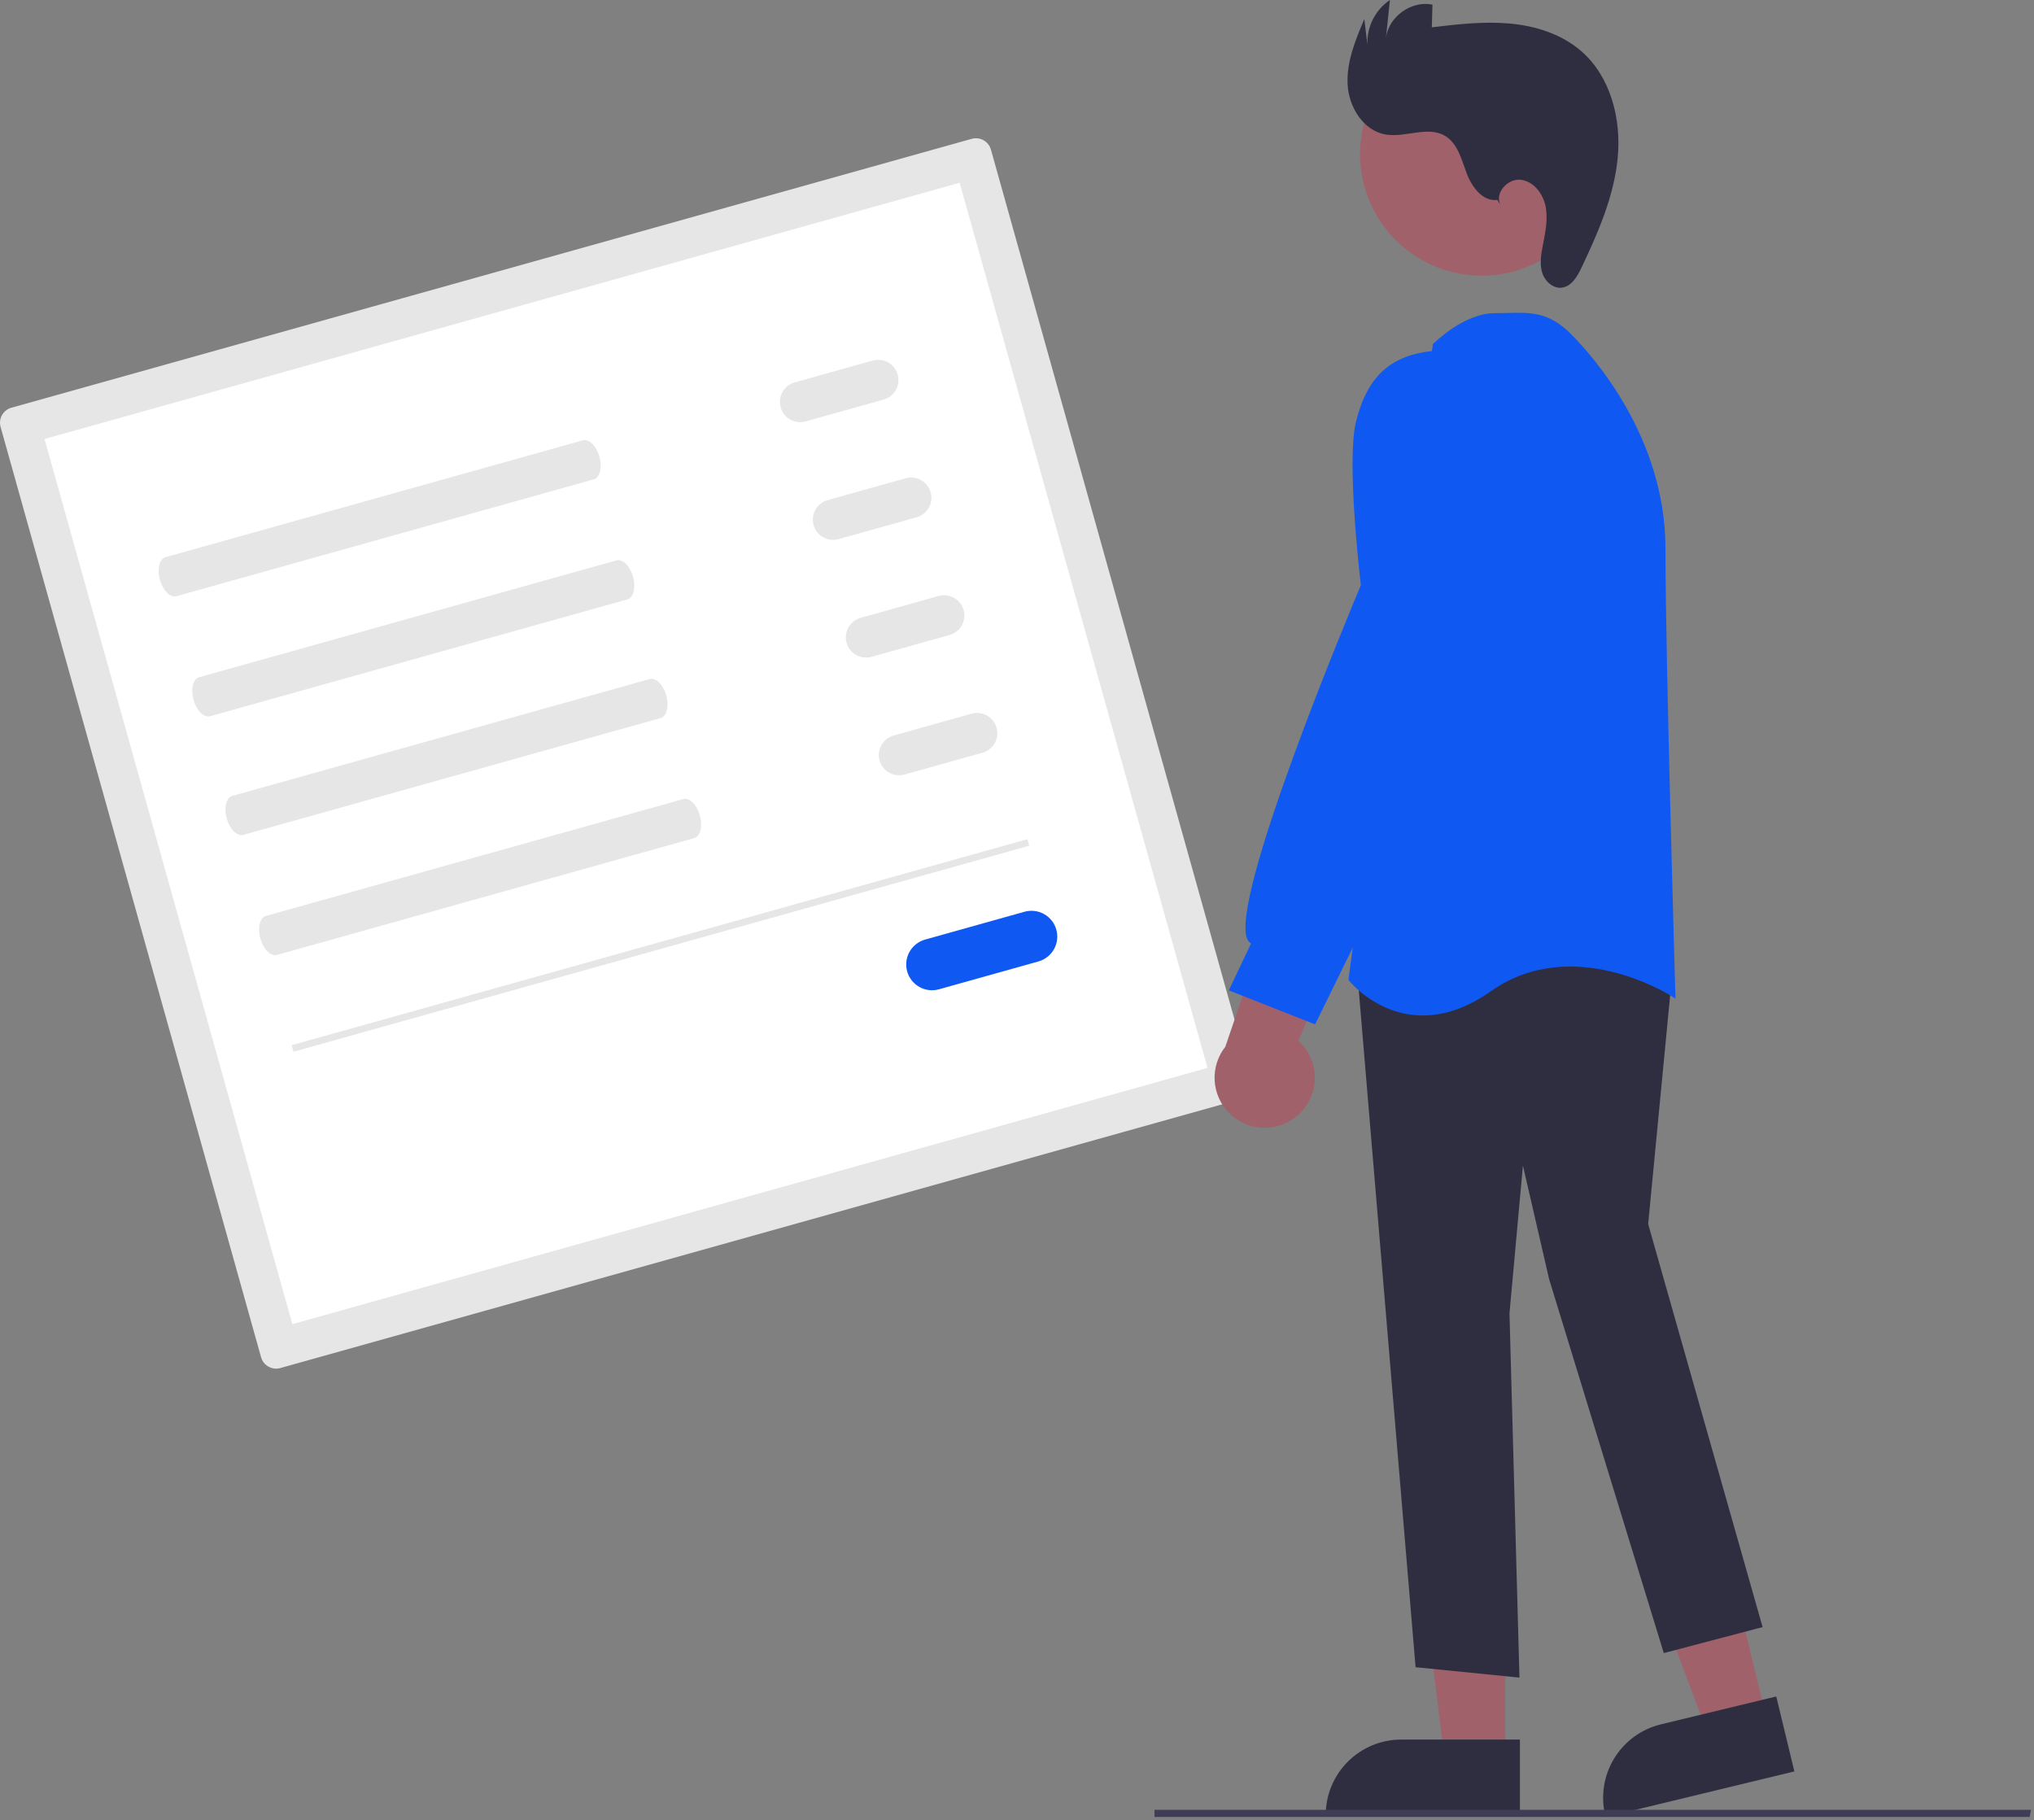 <svg width="599" height="536" viewBox="0 0 599 536" fill="none" xmlns="http://www.w3.org/2000/svg">
<rect x="0" y="0" width="599" height="536" fill="#808080" stroke="none"/>
<g clip-path="url(#clip0_2402_1804)">
<path d="M3.352 120.074C2.18 120.404 1.188 121.184 0.591 122.244C-0.005 123.305 -0.157 124.559 0.17 125.73L76.886 399.709C77.216 400.88 77.996 401.873 79.056 402.469C80.117 403.066 81.371 403.217 82.543 402.89L365.357 323.7C366.528 323.37 367.521 322.59 368.118 321.529C368.714 320.469 368.866 319.215 368.539 318.043L291.823 44.065C291.493 42.894 290.713 41.901 289.652 41.305C288.592 40.708 287.338 40.557 286.166 40.884L3.352 120.074Z" fill="#E6E6E6"/>
<path d="M86.097 389.953L355.601 314.49L282.612 53.821L13.107 129.285L86.097 389.953Z" fill="white"/>
<path d="M48.739 164.091C46.941 164.595 46.2 167.581 47.087 170.749C47.974 173.916 50.158 176.084 51.956 175.58L174.873 141.163C176.672 140.659 177.413 137.672 176.526 134.505C175.639 131.337 173.454 129.17 171.656 129.673L48.739 164.091Z" fill="#E6E6E6"/>
<path d="M58.638 199.444C56.84 199.947 56.099 202.934 56.986 206.101C57.873 209.269 60.057 211.436 61.855 210.933L184.772 176.515C186.57 176.012 187.312 173.025 186.425 169.857C185.538 166.69 183.353 164.522 181.555 165.026L58.638 199.444Z" fill="#E6E6E6"/>
<path d="M68.423 234.388C66.625 234.891 65.883 237.878 66.77 241.046C67.657 244.213 69.842 246.381 71.64 245.877L194.557 211.459C196.355 210.956 197.096 207.969 196.21 204.802C195.323 201.634 193.138 199.467 191.34 199.97L68.423 234.388Z" fill="#E6E6E6"/>
<path d="M78.322 269.739C76.523 270.243 75.782 273.23 76.669 276.397C77.556 279.565 79.74 281.732 81.539 281.229L204.456 246.811C206.254 246.308 206.995 243.321 206.108 240.153C205.221 236.986 203.037 234.818 201.239 235.322L78.322 269.739Z" fill="#E6E6E6"/>
<path d="M234.036 112.614C233.28 112.825 232.574 113.182 231.957 113.666C231.34 114.149 230.824 114.75 230.44 115.433C230.055 116.116 229.809 116.868 229.715 117.647C229.621 118.425 229.681 119.214 229.893 119.969C230.104 120.724 230.462 121.43 230.947 122.047C231.431 122.663 232.032 123.178 232.716 123.562C233.399 123.946 234.152 124.191 234.93 124.284C235.709 124.377 236.498 124.316 237.253 124.104L260.231 117.669C261.755 117.243 263.047 116.228 263.822 114.849C264.598 113.47 264.794 111.84 264.368 110.316C263.941 108.793 262.927 107.501 261.548 106.725C260.169 105.949 258.538 105.753 257.014 106.18L234.036 112.614Z" fill="#E6E6E6"/>
<path d="M243.743 147.281C242.987 147.492 242.281 147.849 241.664 148.333C241.047 148.816 240.531 149.417 240.147 150.1C239.762 150.783 239.516 151.535 239.422 152.314C239.328 153.092 239.388 153.881 239.6 154.636C239.811 155.391 240.169 156.097 240.654 156.714C241.138 157.33 241.739 157.845 242.423 158.229C243.106 158.613 243.859 158.858 244.637 158.951C245.416 159.044 246.205 158.983 246.96 158.771L269.938 152.336C271.462 151.91 272.754 150.895 273.529 149.516C274.305 148.137 274.501 146.507 274.075 144.983C273.648 143.459 272.634 142.168 271.255 141.392C269.876 140.616 268.245 140.42 266.721 140.847L243.743 147.281Z" fill="#E6E6E6"/>
<path d="M253.449 181.948C252.695 182.159 251.99 182.517 251.373 183.001C250.757 183.485 250.242 184.085 249.858 184.768C249.474 185.451 249.228 186.203 249.135 186.981C249.041 187.758 249.102 188.547 249.313 189.301C249.524 190.056 249.882 190.761 250.366 191.377C250.85 191.994 251.45 192.508 252.133 192.892C252.816 193.276 253.568 193.522 254.346 193.616C255.123 193.709 255.912 193.649 256.666 193.438L279.645 187.003C281.169 186.577 282.46 185.562 283.236 184.183C284.012 182.804 284.208 181.174 283.781 179.65C283.355 178.126 282.34 176.835 280.961 176.059C279.582 175.283 277.952 175.087 276.428 175.514L253.449 181.948Z" fill="#E6E6E6"/>
<path d="M263.156 216.614C261.634 217.042 260.345 218.057 259.57 219.435C258.796 220.814 258.601 222.443 259.027 223.966C259.453 225.488 260.466 226.779 261.844 227.555C263.221 228.331 264.851 228.528 266.374 228.104L289.352 221.669C290.874 221.241 292.164 220.227 292.938 218.848C293.713 217.47 293.908 215.84 293.482 214.318C293.055 212.796 292.042 211.505 290.665 210.729C289.287 209.953 287.658 209.756 286.135 210.18L263.156 216.614Z" fill="#E6E6E6"/>
<path d="M272.43 276.704C271.468 276.972 270.568 277.427 269.782 278.044C268.996 278.66 268.339 279.425 267.848 280.296C267.358 281.166 267.044 282.125 266.925 283.116C266.805 284.108 266.882 285.114 267.152 286.076C267.421 287.038 267.877 287.937 268.495 288.723C269.112 289.508 269.878 290.164 270.749 290.654C271.62 291.143 272.579 291.456 273.571 291.574C274.562 291.692 275.568 291.614 276.53 291.344L305.809 283.145C307.751 282.602 309.397 281.309 310.385 279.552C311.373 277.795 311.623 275.717 311.08 273.776C310.536 271.834 309.244 270.188 307.486 269.2C305.729 268.211 303.651 267.962 301.71 268.505L272.43 276.704Z" fill="#0F59F2"/>
<path d="M302.564 247.137L85.897 307.806L86.437 309.732L303.103 249.063L302.564 247.137Z" fill="#E6E6E6"/>
<path d="M520.202 506.072L502.825 510.273L478.352 445.247L503.999 439.047L520.202 506.072Z" fill="#A0616A"/>
<path d="M472.845 535.114L472.728 534.628C471.35 528.903 472.3 522.866 475.369 517.841C478.437 512.816 483.374 509.213 489.096 507.823L523.094 499.604L528.43 521.676L472.845 535.114Z" fill="#2F2E41"/>
<path d="M443.276 517.91L425.399 517.909L416.894 448.953L443.279 448.954L443.276 517.91Z" fill="#A0616A"/>
<path d="M447.606 535.011L390.42 535.008V534.508C390.42 528.618 392.76 522.97 396.925 518.805C401.09 514.64 406.738 512.301 412.628 512.301H412.629L447.607 512.302L447.606 535.011Z" fill="#2F2E41"/>
<path d="M416.88 490.99L399.521 284.119L471.378 270.874L471.661 270.822L492.693 284.342L485.373 360.476L519.077 479.175L489.975 486.833L456.217 376.747L448.491 343.271L444.532 386.771L447.471 494.049L416.88 490.99Z" fill="#2F2E41"/>
<path d="M397.296 288.811L397.106 288.57L421.936 101.613L421.969 101.368L422.144 101.193C422.51 100.827 431.209 92.23 440.158 92.23C441.451 92.23 442.682 92.197 443.861 92.167C450.709 91.989 456.118 91.847 462.547 98.276C469.096 104.826 490.466 128.741 490.466 161.496C490.466 193.199 493.353 291.723 493.383 292.714L493.423 294.106L492.256 293.347C491.968 293.162 463.226 274.86 439.12 291.873C431.587 297.19 424.819 299.054 419.033 299.054C405.565 299.054 397.411 288.958 397.296 288.811Z" fill="#0F59F2"/>
<path d="M453.536 76.803C470.893 67.316 477.271 45.554 467.784 28.198C458.296 10.841 436.534 4.463 419.178 13.951C401.822 23.439 395.443 45.2 404.931 62.556C414.419 79.913 436.18 86.291 453.536 76.803Z" fill="#A0616A"/>
<path d="M381.53 328.99C383.224 327.677 384.61 326.008 385.59 324.101C386.57 322.194 387.12 320.096 387.201 317.954C387.282 315.812 386.892 313.678 386.06 311.702C385.227 309.727 383.971 307.958 382.381 306.521L402.72 258.545L376.089 263.446L360.857 308.254C358.619 311.085 357.498 314.64 357.705 318.243C357.913 321.846 359.435 325.248 361.983 327.804C364.531 330.36 367.929 331.893 371.531 332.111C375.134 332.33 378.691 331.219 381.53 328.99Z" fill="#A0616A"/>
<path d="M361.879 291.671L368.429 277.843C368.024 277.6 367.691 277.254 367.462 276.841C361.343 266.236 398.304 178.168 400.768 172.327C400.392 169.15 396.512 135.483 399.349 124.134C402.689 110.775 409.547 104.55 422.279 103.316C436.32 101.998 440.109 121.066 440.145 121.259L440.158 170.279L424.043 226.707L387.291 301.68L361.879 291.671Z" fill="#0F59F2"/>
<path d="M440.937 58.871C436.643 59.43 433.405 55.037 431.903 50.976C430.4 46.916 429.256 42.188 425.523 39.995C420.423 36.998 413.898 40.602 408.067 39.613C401.481 38.497 397.198 31.517 396.863 24.845C396.527 18.174 399.182 11.757 401.787 5.606L402.697 13.251C402.575 10.66 403.12 8.081 404.28 5.761C405.44 3.441 407.176 1.457 409.321 0L408.149 11.217C408.884 4.933 415.654 0.064 421.845 1.366L421.661 8.049C429.268 7.145 436.941 6.239 444.57 6.928C452.199 7.617 459.882 10.031 465.665 15.056C474.314 22.572 477.473 34.947 476.413 46.357C475.352 57.767 470.642 68.485 465.733 78.839C464.498 81.444 462.79 84.384 459.926 84.716C457.353 85.014 454.998 82.863 454.198 80.399C453.399 77.935 453.789 75.259 454.268 72.713C454.992 68.867 455.904 64.936 455.224 61.083C454.543 57.229 451.771 53.421 447.886 52.949C444.001 52.476 440.026 56.917 441.894 60.355L440.937 58.871Z" fill="#2F2E41"/>
<path d="M597.729 535.092H339.991V532.986H598.111L597.729 535.092Z" fill="#3F3D56"/>
</g>
<defs>
<clipPath id="clip0_2402_1804">
<rect width="598.111" height="535.114" fill="white"/>
</clipPath>
</defs>
</svg>
